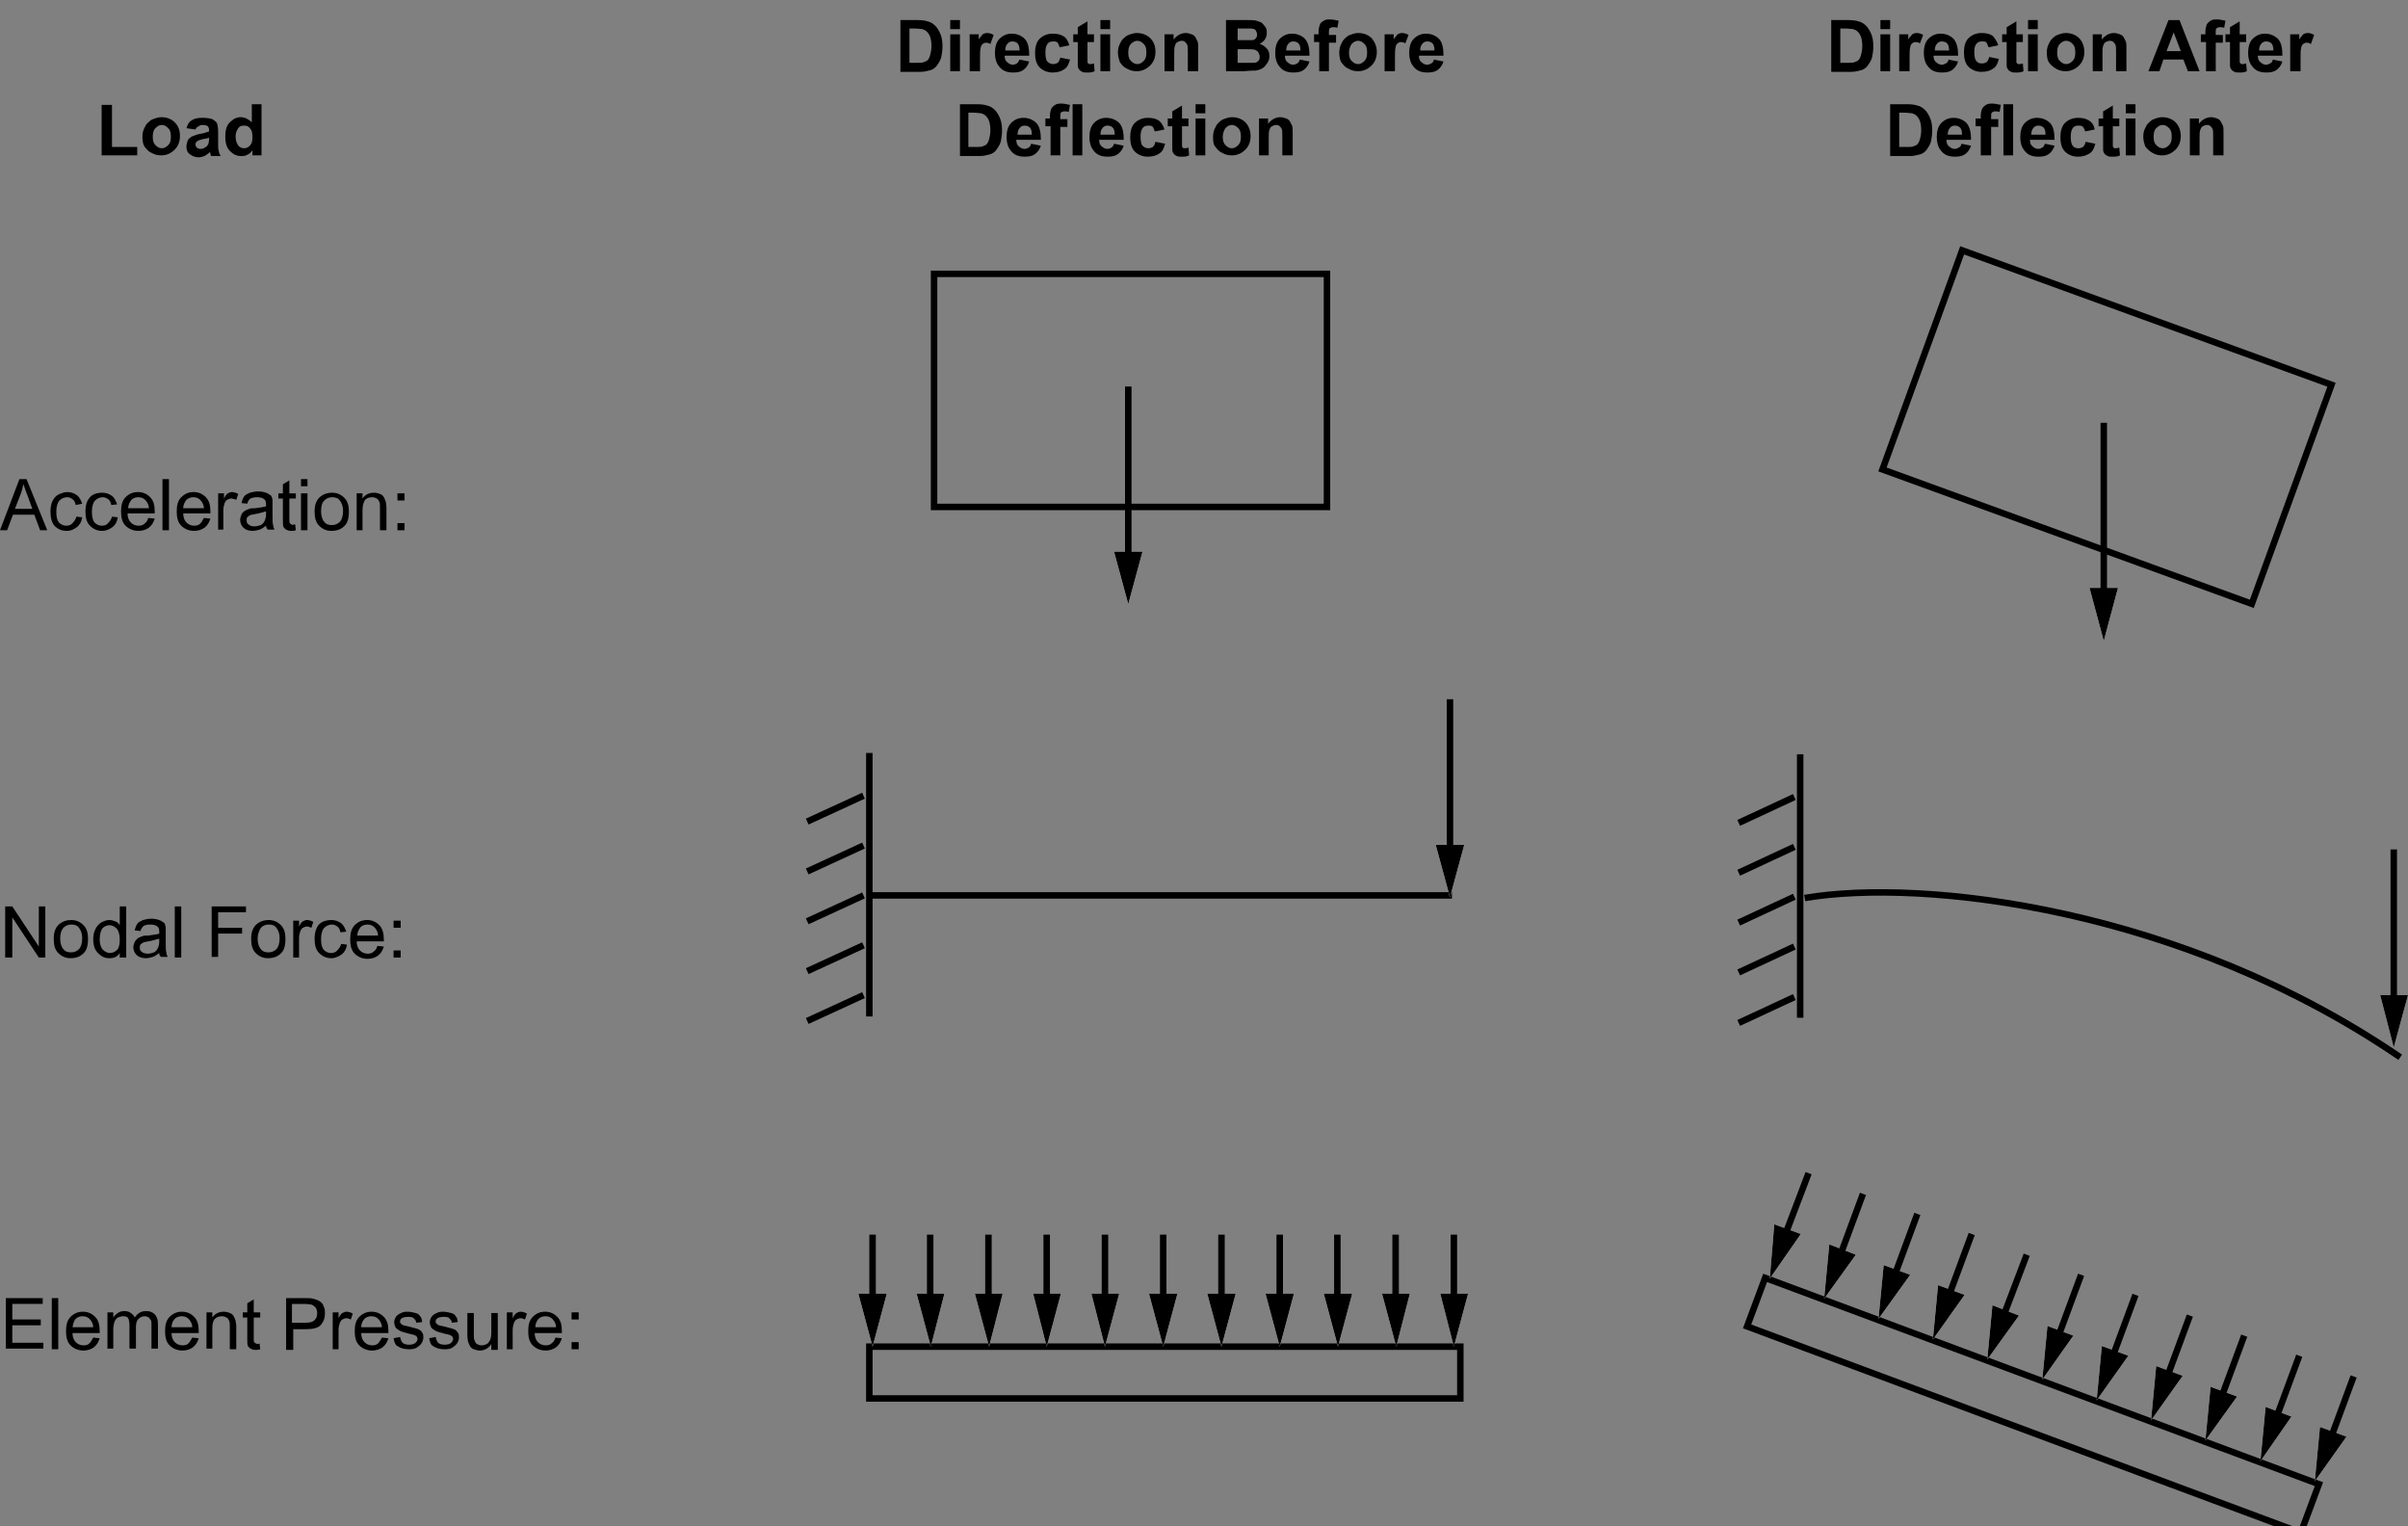 <?xml version="1.0" encoding="utf-8"?>
<!-- Generator: Adobe Illustrator 17.1.0, SVG Export Plug-In . SVG Version: 6.00 Build 0)  -->

<svg version="1.1" id="Layer_1" xmlns="http://www.w3.org/2000/svg" xmlns:xlink="http://www.w3.org/1999/xlink" x="0px" y="0px"
	 width="372px" height="235.7px" viewBox="0 0 372 235.7" enable-background="new 0 0 372 235.7" xml:space="preserve">
<rect x="0" y="0" width="372" height="235.7" fill="#808080" stroke="none"/>
<g>
	<g>
		<g>
			<g>
				<g enable-background="new    ">
					<path d="M0,81.9L3,74h1.1l3.2,7.9H6.2l-0.9-2.4H2l-0.9,2.4H0z M2.3,78.6h2.7l-0.8-2.2c-0.3-0.7-0.4-1.2-0.6-1.6
						c-0.1,0.5-0.2,1-0.4,1.5L2.3,78.6z"/>
					<path d="M11.8,79.8l0.9,0.1c-0.1,0.7-0.4,1.2-0.8,1.5S11,82,10.3,82c-0.8,0-1.4-0.3-1.9-0.8C8,80.7,7.8,80,7.8,79
						c0-0.6,0.1-1.2,0.3-1.6s0.5-0.8,0.9-1S9.9,76,10.4,76c0.6,0,1.1,0.2,1.5,0.5c0.4,0.3,0.6,0.8,0.8,1.3L11.7,78
						c-0.1-0.4-0.2-0.7-0.5-0.9s-0.5-0.3-0.8-0.3c-0.5,0-0.9,0.2-1.2,0.5c-0.3,0.3-0.5,0.9-0.5,1.7c0,0.8,0.1,1.3,0.4,1.7
						c0.3,0.3,0.7,0.5,1.1,0.5c0.4,0,0.7-0.1,0.9-0.3S11.7,80.3,11.8,79.8z"/>
					<path d="M17.3,79.8l0.9,0.1c-0.1,0.7-0.4,1.2-0.8,1.5s-1,0.6-1.6,0.6c-0.8,0-1.4-0.3-1.9-0.8c-0.5-0.5-0.7-1.2-0.7-2.2
						c0-0.6,0.1-1.2,0.3-1.6s0.5-0.8,0.9-1s0.9-0.3,1.4-0.3c0.6,0,1.1,0.2,1.5,0.5c0.4,0.3,0.6,0.8,0.8,1.3L17.2,78
						c-0.1-0.4-0.2-0.7-0.5-0.9s-0.5-0.3-0.8-0.3c-0.5,0-0.9,0.2-1.2,0.5c-0.3,0.3-0.5,0.9-0.5,1.7c0,0.8,0.1,1.3,0.4,1.7
						c0.3,0.3,0.7,0.5,1.1,0.5c0.4,0,0.7-0.1,0.9-0.3S17.2,80.3,17.3,79.8z"/>
					<path d="M22.9,80l1,0.1c-0.2,0.6-0.4,1-0.9,1.4c-0.4,0.3-1,0.5-1.6,0.5c-0.8,0-1.5-0.3-2-0.8c-0.5-0.5-0.7-1.2-0.7-2.2
						c0-1,0.2-1.7,0.7-2.2c0.5-0.5,1.1-0.8,1.9-0.8c0.8,0,1.4,0.3,1.9,0.8c0.5,0.5,0.7,1.2,0.7,2.2c0,0.1,0,0.1,0,0.3h-4.2
						c0,0.6,0.2,1.1,0.5,1.4c0.3,0.3,0.7,0.5,1.2,0.5c0.4,0,0.7-0.1,0.9-0.3C22.6,80.7,22.8,80.4,22.9,80z M19.8,78.5h3.2
						c0-0.5-0.2-0.8-0.4-1.1c-0.3-0.4-0.7-0.6-1.2-0.6c-0.4,0-0.8,0.1-1.1,0.4C20,77.6,19.8,78,19.8,78.5z"/>
					<path d="M25.1,81.9V74h1v7.9H25.1z"/>
					<path d="M31.5,80l1,0.1c-0.2,0.6-0.4,1-0.9,1.4c-0.4,0.3-1,0.5-1.6,0.5c-0.8,0-1.5-0.3-2-0.8c-0.5-0.5-0.7-1.2-0.7-2.2
						c0-1,0.2-1.7,0.7-2.2c0.5-0.5,1.1-0.8,1.9-0.8c0.8,0,1.4,0.3,1.9,0.8c0.5,0.5,0.7,1.2,0.7,2.2c0,0.1,0,0.1,0,0.3h-4.2
						c0,0.6,0.2,1.1,0.5,1.4c0.3,0.3,0.7,0.5,1.2,0.5c0.4,0,0.7-0.1,0.9-0.3C31.1,80.7,31.3,80.4,31.5,80z M28.3,78.5h3.2
						c0-0.5-0.2-0.8-0.4-1.1c-0.3-0.4-0.7-0.6-1.2-0.6c-0.4,0-0.8,0.1-1.1,0.4C28.5,77.6,28.3,78,28.3,78.5z"/>
					<path d="M33.7,81.9v-5.7h0.9V77c0.2-0.4,0.4-0.7,0.6-0.8c0.2-0.1,0.4-0.2,0.6-0.2c0.3,0,0.7,0.1,1,0.3l-0.3,0.9
						C36.2,77.1,36,77,35.7,77c-0.2,0-0.4,0.1-0.6,0.2s-0.3,0.3-0.4,0.5c-0.1,0.3-0.2,0.7-0.2,1.1v3H33.7z"/>
					<path d="M41.1,81.2c-0.4,0.3-0.7,0.5-1,0.6S39.4,82,39,82c-0.6,0-1.1-0.2-1.4-0.5c-0.3-0.3-0.5-0.7-0.5-1.2
						c0-0.3,0.1-0.5,0.2-0.8s0.3-0.4,0.5-0.6c0.2-0.1,0.4-0.2,0.7-0.3c0.2-0.1,0.5-0.1,0.9-0.1c0.8-0.1,1.4-0.2,1.7-0.3
						c0-0.1,0-0.2,0-0.3c0-0.4-0.1-0.7-0.3-0.8c-0.2-0.2-0.6-0.3-1.1-0.3c-0.5,0-0.8,0.1-1,0.2s-0.4,0.4-0.5,0.8l-0.9-0.1
						c0.1-0.4,0.2-0.7,0.4-1s0.5-0.4,0.9-0.6c0.4-0.1,0.8-0.2,1.3-0.2c0.5,0,0.9,0.1,1.2,0.2c0.3,0.1,0.5,0.3,0.7,0.4
						s0.2,0.4,0.3,0.7c0,0.2,0,0.5,0,0.9v1.3c0,0.9,0,1.5,0.1,1.7c0,0.2,0.1,0.5,0.2,0.7h-1C41.2,81.7,41.1,81.4,41.1,81.2z M41,79
						c-0.4,0.1-0.9,0.3-1.6,0.4c-0.4,0.1-0.7,0.1-0.8,0.2c-0.2,0.1-0.3,0.2-0.4,0.3c-0.1,0.1-0.1,0.3-0.1,0.5c0,0.3,0.1,0.5,0.3,0.6
						c0.2,0.2,0.5,0.3,0.9,0.3c0.4,0,0.7-0.1,1-0.2c0.3-0.2,0.5-0.4,0.6-0.7c0.1-0.2,0.2-0.5,0.2-1V79z"/>
					<path d="M45.6,81l0.1,0.9c-0.3,0.1-0.5,0.1-0.7,0.1c-0.4,0-0.6-0.1-0.8-0.2s-0.3-0.3-0.4-0.4c-0.1-0.2-0.1-0.6-0.1-1.1v-3.3
						h-0.7v-0.8h0.7v-1.4l1-0.6v2h1v0.8h-1v3.3c0,0.3,0,0.5,0.1,0.5c0,0.1,0.1,0.1,0.2,0.2c0.1,0,0.2,0.1,0.3,0.1
						C45.3,81,45.4,81,45.6,81z"/>
					<path d="M46.5,75.1V74h1v1.1H46.5z M46.5,81.9v-5.7h1v5.7H46.5z"/>
					<path d="M48.6,79c0-1.1,0.3-1.8,0.9-2.3c0.5-0.4,1.1-0.6,1.8-0.6c0.8,0,1.4,0.3,1.9,0.8s0.7,1.2,0.7,2.1c0,0.7-0.1,1.3-0.3,1.7
						c-0.2,0.4-0.5,0.7-1,1c-0.4,0.2-0.9,0.3-1.4,0.3c-0.8,0-1.4-0.3-1.9-0.8S48.6,80,48.6,79z M49.6,79c0,0.7,0.2,1.3,0.5,1.6
						c0.3,0.4,0.7,0.5,1.2,0.5c0.5,0,0.9-0.2,1.2-0.5s0.5-0.9,0.5-1.7c0-0.7-0.2-1.2-0.5-1.6c-0.3-0.4-0.7-0.5-1.2-0.5
						c-0.5,0-0.9,0.2-1.2,0.5C49.7,77.7,49.6,78.3,49.6,79z"/>
					<path d="M55.1,81.9v-5.7h0.9V77c0.4-0.6,1-0.9,1.8-0.9c0.3,0,0.7,0.1,0.9,0.2c0.3,0.1,0.5,0.3,0.6,0.5c0.1,0.2,0.2,0.4,0.3,0.7
						c0,0.2,0.1,0.5,0.1,0.9v3.5h-1v-3.5c0-0.4,0-0.7-0.1-0.9s-0.2-0.4-0.4-0.5c-0.2-0.1-0.4-0.2-0.7-0.2c-0.4,0-0.8,0.1-1.1,0.4
						C56.2,77.5,56,78,56,78.8v3.1H55.1z"/>
					<path d="M61.4,77.3v-1.1h1.1v1.1H61.4z M61.4,81.9v-1.1h1.1v1.1H61.4z"/>
				</g>
			</g>
		</g>
	</g>
</g>
<g>
	<g>
		<g>
			<g>
				<g enable-background="new    ">
					<path d="M0.8,147.9V140h1.1l4.1,6.2V140h1v7.9H6l-4.1-6.2v6.2H0.8z"/>
					<path d="M8.3,145c0-1.1,0.3-1.8,0.9-2.3c0.5-0.4,1.1-0.6,1.8-0.6c0.8,0,1.4,0.3,1.9,0.8s0.7,1.2,0.7,2.1c0,0.7-0.1,1.3-0.3,1.7
						c-0.2,0.4-0.5,0.7-1,1c-0.4,0.2-0.9,0.3-1.4,0.3c-0.8,0-1.4-0.3-1.9-0.8S8.3,146,8.3,145z M9.3,145c0,0.7,0.2,1.3,0.5,1.6
						c0.3,0.4,0.7,0.5,1.2,0.5c0.5,0,0.9-0.2,1.2-0.5s0.5-0.9,0.5-1.7c0-0.7-0.2-1.2-0.5-1.6c-0.3-0.4-0.7-0.5-1.2-0.5
						c-0.5,0-0.9,0.2-1.2,0.5C9.4,143.8,9.3,144.3,9.3,145z"/>
					<path d="M18.5,147.9v-0.7c-0.4,0.6-0.9,0.8-1.6,0.8c-0.5,0-0.9-0.1-1.3-0.4c-0.4-0.3-0.7-0.6-0.9-1c-0.2-0.4-0.3-1-0.3-1.5
						c0-0.6,0.1-1.1,0.3-1.5c0.2-0.5,0.5-0.8,0.9-1.1c0.4-0.2,0.8-0.4,1.3-0.4c0.3,0,0.6,0.1,0.9,0.2c0.3,0.1,0.5,0.3,0.7,0.6V140h1
						v7.9H18.5z M15.4,145.1c0,0.7,0.2,1.3,0.5,1.6s0.7,0.5,1.1,0.5c0.4,0,0.8-0.2,1.1-0.5c0.3-0.3,0.4-0.9,0.4-1.6
						c0-0.8-0.2-1.4-0.5-1.7s-0.7-0.5-1.1-0.5c-0.4,0-0.8,0.2-1.1,0.5C15.6,143.7,15.4,144.3,15.4,145.1z"/>
					<path d="M24.6,147.2c-0.4,0.3-0.7,0.5-1,0.6s-0.7,0.2-1.1,0.2c-0.6,0-1.1-0.2-1.4-0.5c-0.3-0.3-0.5-0.7-0.5-1.2
						c0-0.3,0.1-0.5,0.2-0.8c0.1-0.2,0.3-0.4,0.5-0.6c0.2-0.1,0.4-0.2,0.7-0.3c0.2-0.1,0.5-0.1,0.9-0.1c0.8-0.1,1.4-0.2,1.7-0.3
						c0-0.1,0-0.2,0-0.3c0-0.4-0.1-0.7-0.3-0.8c-0.2-0.2-0.6-0.3-1.1-0.3c-0.5,0-0.8,0.1-1,0.2c-0.2,0.2-0.4,0.4-0.5,0.8l-0.9-0.1
						c0.1-0.4,0.2-0.7,0.4-1s0.5-0.4,0.9-0.6c0.4-0.1,0.8-0.2,1.3-0.2c0.5,0,0.9,0.1,1.2,0.2c0.3,0.1,0.5,0.3,0.7,0.4
						s0.2,0.4,0.3,0.7c0,0.2,0,0.5,0,0.9v1.3c0,0.9,0,1.5,0.1,1.7c0,0.2,0.1,0.5,0.2,0.7h-1C24.7,147.7,24.6,147.5,24.6,147.2z
						 M24.5,145c-0.4,0.1-0.9,0.3-1.6,0.4c-0.4,0.1-0.7,0.1-0.8,0.2c-0.2,0.1-0.3,0.2-0.4,0.3c-0.1,0.1-0.1,0.3-0.1,0.5
						c0,0.3,0.1,0.5,0.3,0.6c0.2,0.2,0.5,0.3,0.9,0.3c0.4,0,0.7-0.1,1-0.2c0.3-0.2,0.5-0.4,0.6-0.7c0.1-0.2,0.2-0.5,0.2-1V145z"/>
					<path d="M27,147.9V140h1v7.9H27z"/>
					<path d="M32.7,147.9V140H38v0.9h-4.3v2.4h3.7v0.9h-3.7v3.6H32.7z"/>
					<path d="M38.8,145c0-1.1,0.3-1.8,0.9-2.3c0.5-0.4,1.1-0.6,1.8-0.6c0.8,0,1.4,0.3,1.9,0.8s0.7,1.2,0.7,2.1
						c0,0.7-0.1,1.3-0.3,1.7c-0.2,0.4-0.5,0.7-1,1c-0.4,0.2-0.9,0.3-1.4,0.3c-0.8,0-1.4-0.3-1.9-0.8S38.8,146,38.8,145z M39.8,145
						c0,0.7,0.2,1.3,0.5,1.6c0.3,0.4,0.7,0.5,1.2,0.5c0.5,0,0.9-0.2,1.2-0.5s0.5-0.9,0.5-1.7c0-0.7-0.2-1.2-0.5-1.6
						c-0.3-0.4-0.7-0.5-1.2-0.5c-0.5,0-0.9,0.2-1.2,0.5C40,143.8,39.8,144.3,39.8,145z"/>
					<path d="M45.3,147.9v-5.7h0.9v0.9c0.2-0.4,0.4-0.7,0.6-0.8c0.2-0.1,0.4-0.2,0.6-0.2c0.3,0,0.7,0.1,1,0.3l-0.3,0.9
						c-0.2-0.1-0.5-0.2-0.7-0.2c-0.2,0-0.4,0.1-0.6,0.2s-0.3,0.3-0.4,0.5c-0.1,0.3-0.2,0.7-0.2,1.1v3H45.3z"/>
					<path d="M52.7,145.8l0.9,0.1c-0.1,0.7-0.4,1.2-0.8,1.5s-1,0.6-1.6,0.6c-0.8,0-1.4-0.3-1.9-0.8c-0.5-0.5-0.7-1.2-0.7-2.2
						c0-0.6,0.1-1.2,0.3-1.6c0.2-0.5,0.5-0.8,0.9-1s0.9-0.3,1.4-0.3c0.6,0,1.1,0.2,1.5,0.5c0.4,0.3,0.6,0.8,0.8,1.3l-0.9,0.1
						c-0.1-0.4-0.2-0.7-0.5-0.9s-0.5-0.3-0.8-0.3c-0.5,0-0.9,0.2-1.2,0.5c-0.3,0.3-0.5,0.9-0.5,1.7c0,0.8,0.1,1.3,0.4,1.7
						c0.3,0.3,0.7,0.5,1.1,0.5c0.4,0,0.7-0.1,0.9-0.3S52.6,146.3,52.7,145.8z"/>
					<path d="M58.3,146.1l1,0.1c-0.2,0.6-0.4,1-0.9,1.4c-0.4,0.3-1,0.5-1.6,0.5c-0.8,0-1.5-0.3-2-0.8c-0.5-0.5-0.7-1.2-0.7-2.2
						c0-1,0.2-1.7,0.7-2.2c0.5-0.5,1.1-0.8,1.9-0.8c0.8,0,1.4,0.3,1.9,0.8c0.5,0.5,0.7,1.3,0.7,2.2c0,0.1,0,0.1,0,0.3h-4.2
						c0,0.6,0.2,1.1,0.5,1.4c0.3,0.3,0.7,0.5,1.2,0.5c0.4,0,0.7-0.1,0.9-0.3C58,146.8,58.2,146.5,58.3,146.1z M55.2,144.5h3.2
						c0-0.5-0.2-0.8-0.4-1.1c-0.3-0.4-0.7-0.6-1.2-0.6c-0.4,0-0.8,0.1-1.1,0.4C55.4,143.6,55.2,144,55.2,144.5z"/>
					<path d="M60.8,143.3v-1.1h1.1v1.1H60.8z M60.8,147.9v-1.1h1.1v1.1H60.8z"/>
				</g>
			</g>
		</g>
	</g>
</g>
<g>
	<g>
		<g>
			<g>
				<g enable-background="new    ">
					<path d="M0.9,208.4v-7.9h5.7v0.9H1.9v2.4h4.4v0.9H1.9v2.7h4.8v0.9H0.9z"/>
					<path d="M8,208.4v-7.9h1v7.9H8z"/>
					<path d="M14.4,206.6l1,0.1c-0.2,0.6-0.4,1-0.9,1.4c-0.4,0.3-1,0.5-1.6,0.5c-0.8,0-1.5-0.3-2-0.8c-0.5-0.5-0.7-1.2-0.7-2.2
						c0-1,0.2-1.7,0.7-2.2c0.5-0.5,1.1-0.8,1.9-0.8c0.8,0,1.4,0.3,1.9,0.8c0.5,0.5,0.7,1.2,0.7,2.2c0,0.1,0,0.1,0,0.3h-4.2
						c0,0.6,0.2,1.1,0.5,1.4c0.3,0.3,0.7,0.5,1.2,0.5c0.4,0,0.7-0.1,0.9-0.3C14,207.3,14.2,207,14.4,206.6z M11.2,205h3.2
						c0-0.5-0.2-0.8-0.4-1.1c-0.3-0.4-0.7-0.6-1.2-0.6c-0.4,0-0.8,0.1-1.1,0.4S11.3,204.5,11.2,205z"/>
					<path d="M16.6,208.4v-5.7h0.9v0.8c0.2-0.3,0.4-0.5,0.7-0.7c0.3-0.2,0.6-0.3,1-0.3c0.4,0,0.8,0.1,1,0.3c0.3,0.2,0.5,0.4,0.6,0.7
						c0.5-0.7,1-1,1.8-1c0.6,0,1,0.2,1.3,0.5c0.3,0.3,0.5,0.8,0.5,1.4v3.9h-1v-3.6c0-0.4,0-0.7-0.1-0.8s-0.2-0.3-0.3-0.4
						c-0.2-0.1-0.4-0.2-0.6-0.2c-0.4,0-0.7,0.1-1,0.4s-0.4,0.7-0.4,1.3v3.3h-1v-3.7c0-0.4-0.1-0.8-0.2-1s-0.4-0.3-0.8-0.3
						c-0.3,0-0.5,0.1-0.8,0.2c-0.2,0.1-0.4,0.4-0.5,0.6c-0.1,0.3-0.2,0.7-0.2,1.2v3H16.6z"/>
					<path d="M29.7,206.6l1,0.1c-0.2,0.6-0.4,1-0.9,1.4c-0.4,0.3-1,0.5-1.6,0.5c-0.8,0-1.5-0.3-2-0.8c-0.5-0.5-0.7-1.2-0.7-2.2
						c0-1,0.2-1.7,0.7-2.2c0.5-0.5,1.1-0.8,1.9-0.8c0.8,0,1.4,0.3,1.9,0.8c0.5,0.5,0.7,1.2,0.7,2.2c0,0.1,0,0.1,0,0.3h-4.2
						c0,0.6,0.2,1.1,0.5,1.4c0.3,0.3,0.7,0.5,1.2,0.5c0.4,0,0.7-0.1,0.9-0.3C29.3,207.3,29.5,207,29.7,206.6z M26.5,205h3.2
						c0-0.5-0.2-0.8-0.4-1.1c-0.3-0.4-0.7-0.6-1.2-0.6c-0.4,0-0.8,0.1-1.1,0.4S26.5,204.5,26.5,205z"/>
					<path d="M31.9,208.4v-5.7h0.9v0.8c0.4-0.6,1-0.9,1.8-0.9c0.3,0,0.7,0.1,0.9,0.2c0.3,0.1,0.5,0.3,0.6,0.5s0.2,0.4,0.3,0.7
						c0,0.2,0.1,0.5,0.1,0.9v3.5h-1v-3.5c0-0.4,0-0.7-0.1-0.9s-0.2-0.4-0.4-0.5c-0.2-0.1-0.4-0.2-0.7-0.2c-0.4,0-0.8,0.1-1.1,0.4
						c-0.3,0.3-0.4,0.8-0.4,1.5v3.1H31.9z"/>
					<path d="M40.1,207.5l0.1,0.9c-0.3,0.1-0.5,0.1-0.7,0.1c-0.4,0-0.6-0.1-0.8-0.2s-0.3-0.3-0.4-0.4c-0.1-0.2-0.1-0.6-0.1-1.1v-3.3
						h-0.7v-0.8h0.7v-1.4l1-0.6v2h1v0.8h-1v3.3c0,0.3,0,0.5,0.1,0.5c0,0.1,0.1,0.1,0.2,0.2c0.1,0,0.2,0.1,0.3,0.1
						C39.8,207.6,39.9,207.6,40.1,207.5z"/>
					<path d="M44.2,208.4v-7.9h3c0.5,0,0.9,0,1.2,0.1c0.4,0.1,0.7,0.2,1,0.4c0.3,0.2,0.5,0.4,0.6,0.8c0.2,0.3,0.2,0.7,0.2,1.1
						c0,0.7-0.2,1.2-0.6,1.7c-0.4,0.5-1.2,0.7-2.3,0.7h-2v3.2H44.2z M45.2,204.3h2c0.7,0,1.1-0.1,1.4-0.4c0.3-0.3,0.4-0.6,0.4-1.1
						c0-0.3-0.1-0.6-0.2-0.8c-0.2-0.2-0.4-0.4-0.7-0.5c-0.2,0-0.5-0.1-1-0.1h-2V204.3z"/>
					<path d="M51.4,208.4v-5.7h0.9v0.9c0.2-0.4,0.4-0.7,0.6-0.8c0.2-0.1,0.4-0.2,0.6-0.2c0.3,0,0.7,0.1,1,0.3l-0.3,0.9
						c-0.2-0.1-0.5-0.2-0.7-0.2c-0.2,0-0.4,0.1-0.6,0.2s-0.3,0.3-0.4,0.5c-0.1,0.3-0.2,0.7-0.2,1.1v3H51.4z"/>
					<path d="M59,206.6l1,0.1c-0.2,0.6-0.4,1-0.9,1.4c-0.4,0.3-1,0.5-1.6,0.5c-0.8,0-1.5-0.3-2-0.8c-0.5-0.5-0.7-1.2-0.7-2.2
						c0-1,0.2-1.7,0.7-2.2c0.5-0.5,1.1-0.8,1.9-0.8c0.8,0,1.4,0.3,1.9,0.8c0.5,0.5,0.7,1.2,0.7,2.2c0,0.1,0,0.1,0,0.3h-4.2
						c0,0.6,0.2,1.1,0.5,1.4c0.3,0.3,0.7,0.5,1.2,0.5c0.4,0,0.7-0.1,0.9-0.3C58.6,207.3,58.8,207,59,206.6z M55.8,205H59
						c0-0.5-0.2-0.8-0.4-1.1c-0.3-0.4-0.7-0.6-1.2-0.6c-0.4,0-0.8,0.1-1.1,0.4S55.8,204.5,55.8,205z"/>
					<path d="M60.8,206.7l1-0.2c0.1,0.4,0.2,0.7,0.4,0.9c0.2,0.2,0.6,0.3,1,0.3c0.4,0,0.8-0.1,1-0.3c0.2-0.2,0.3-0.4,0.3-0.6
						c0-0.2-0.1-0.4-0.3-0.5c-0.1-0.1-0.5-0.2-1-0.3c-0.7-0.2-1.2-0.3-1.5-0.5s-0.5-0.3-0.6-0.5c-0.1-0.2-0.2-0.5-0.2-0.8
						c0-0.3,0.1-0.5,0.2-0.7s0.3-0.4,0.5-0.5c0.1-0.1,0.4-0.2,0.6-0.3c0.3-0.1,0.5-0.1,0.8-0.1c0.4,0,0.8,0.1,1.2,0.2
						s0.6,0.3,0.7,0.5c0.2,0.2,0.3,0.5,0.3,0.9l-0.9,0.1c0-0.3-0.2-0.5-0.4-0.7c-0.2-0.2-0.5-0.2-0.9-0.2c-0.4,0-0.8,0.1-0.9,0.2
						c-0.2,0.1-0.3,0.3-0.3,0.5c0,0.1,0,0.2,0.1,0.3c0.1,0.1,0.2,0.2,0.4,0.3c0.1,0,0.4,0.1,0.9,0.2c0.7,0.2,1.2,0.3,1.4,0.4
						c0.3,0.1,0.5,0.3,0.6,0.5c0.2,0.2,0.2,0.5,0.2,0.8c0,0.3-0.1,0.6-0.3,0.9c-0.2,0.3-0.5,0.5-0.8,0.7c-0.4,0.2-0.8,0.2-1.2,0.2
						c-0.7,0-1.3-0.2-1.7-0.5C61.1,207.8,60.9,207.3,60.8,206.7z"/>
					<path d="M66.3,206.7l1-0.2c0.1,0.4,0.2,0.7,0.4,0.9c0.2,0.2,0.6,0.3,1,0.3c0.4,0,0.8-0.1,1-0.3c0.2-0.2,0.3-0.4,0.3-0.6
						c0-0.2-0.1-0.4-0.3-0.5c-0.1-0.1-0.5-0.2-1-0.3c-0.7-0.2-1.2-0.3-1.5-0.5s-0.5-0.3-0.6-0.5c-0.1-0.2-0.2-0.5-0.2-0.8
						c0-0.3,0.1-0.5,0.2-0.7s0.3-0.4,0.5-0.5c0.1-0.1,0.4-0.2,0.6-0.3c0.3-0.1,0.5-0.1,0.8-0.1c0.4,0,0.8,0.1,1.2,0.2
						s0.6,0.3,0.7,0.5c0.2,0.2,0.3,0.5,0.3,0.9l-0.9,0.1c0-0.3-0.2-0.5-0.4-0.7c-0.2-0.2-0.5-0.2-0.9-0.2c-0.4,0-0.8,0.1-0.9,0.2
						c-0.2,0.1-0.3,0.3-0.3,0.5c0,0.1,0,0.2,0.1,0.3c0.1,0.1,0.2,0.2,0.4,0.3c0.1,0,0.4,0.1,0.9,0.2c0.7,0.2,1.2,0.3,1.4,0.4
						c0.3,0.1,0.5,0.3,0.6,0.5c0.2,0.2,0.2,0.5,0.2,0.8c0,0.3-0.1,0.6-0.3,0.9c-0.2,0.3-0.5,0.5-0.8,0.7c-0.4,0.2-0.8,0.2-1.2,0.2
						c-0.7,0-1.3-0.2-1.7-0.5C66.6,207.8,66.4,207.3,66.3,206.7z"/>
					<path d="M75.9,208.4v-0.8c-0.4,0.6-1,1-1.8,1c-0.3,0-0.6-0.1-0.9-0.2s-0.5-0.3-0.6-0.5c-0.1-0.2-0.2-0.4-0.3-0.7
						c0-0.2-0.1-0.5-0.1-0.9v-3.5h1v3.2c0,0.5,0,0.8,0.1,1c0.1,0.3,0.2,0.5,0.4,0.6s0.4,0.2,0.7,0.2s0.6-0.1,0.8-0.2
						s0.4-0.4,0.5-0.6s0.2-0.6,0.2-1.1v-3.1h1v5.7H75.9z"/>
					<path d="M78.3,208.4v-5.7h0.9v0.9c0.2-0.4,0.4-0.7,0.6-0.8c0.2-0.1,0.4-0.2,0.6-0.2c0.3,0,0.7,0.1,1,0.3l-0.3,0.9
						c-0.2-0.1-0.5-0.2-0.7-0.2c-0.2,0-0.4,0.1-0.6,0.2s-0.3,0.3-0.4,0.5c-0.1,0.3-0.2,0.7-0.2,1.1v3H78.3z"/>
					<path d="M85.8,206.6l1,0.1c-0.2,0.6-0.4,1-0.9,1.4c-0.4,0.3-1,0.5-1.6,0.5c-0.8,0-1.5-0.3-2-0.8c-0.5-0.5-0.7-1.2-0.7-2.2
						c0-1,0.2-1.7,0.7-2.2c0.5-0.5,1.1-0.8,1.9-0.8c0.8,0,1.4,0.3,1.9,0.8c0.5,0.5,0.7,1.2,0.7,2.2c0,0.1,0,0.1,0,0.3h-4.2
						c0,0.6,0.2,1.1,0.5,1.4c0.3,0.3,0.7,0.5,1.2,0.5c0.4,0,0.7-0.1,0.9-0.3C85.5,207.3,85.7,207,85.8,206.6z M82.7,205h3.2
						c0-0.5-0.2-0.8-0.4-1.1c-0.3-0.4-0.7-0.6-1.2-0.6c-0.4,0-0.8,0.1-1.1,0.4S82.7,204.5,82.7,205z"/>
					<path d="M88.3,203.8v-1.1h1.1v1.1H88.3z M88.3,208.4v-1.1h1.1v1.1H88.3z"/>
				</g>
			</g>
		</g>
	</g>
</g>
<g>
	<g>
		<g>
			<g>
				<g enable-background="new    ">
					<path d="M15.7,24v-7.8h1.6v6.5h3.9V24H15.7z"/>
					<path d="M22,21.1c0-0.5,0.1-1,0.4-1.5c0.2-0.5,0.6-0.8,1-1.1c0.5-0.2,1-0.4,1.5-0.4c0.9,0,1.6,0.3,2.1,0.8
						c0.6,0.6,0.8,1.3,0.8,2.1c0,0.9-0.3,1.6-0.8,2.1c-0.6,0.6-1.3,0.9-2.1,0.9c-0.5,0-1-0.1-1.5-0.4c-0.5-0.2-0.8-0.6-1.1-1
						C22.1,22.3,22,21.7,22,21.1z M23.6,21.1c0,0.6,0.1,1,0.4,1.3c0.3,0.3,0.6,0.5,1,0.5c0.4,0,0.7-0.2,1-0.5
						c0.3-0.3,0.4-0.7,0.4-1.3c0-0.6-0.1-1-0.4-1.3c-0.3-0.3-0.6-0.5-1-0.5c-0.4,0-0.7,0.2-1,0.5C23.7,20.1,23.6,20.6,23.6,21.1z"/>
					<path d="M30.2,20l-1.4-0.2c0.2-0.6,0.4-1,0.8-1.2c0.4-0.3,0.9-0.4,1.7-0.4c0.7,0,1.2,0.1,1.5,0.2c0.3,0.2,0.6,0.4,0.7,0.6
						s0.2,0.7,0.2,1.4l0,1.8c0,0.5,0,0.9,0.1,1.1c0,0.2,0.1,0.5,0.3,0.8h-1.5c0-0.1-0.1-0.2-0.1-0.4c0-0.1,0-0.1-0.1-0.2
						c-0.3,0.3-0.5,0.4-0.8,0.6c-0.3,0.1-0.6,0.2-0.9,0.2c-0.6,0-1-0.2-1.4-0.5s-0.5-0.7-0.5-1.2c0-0.3,0.1-0.6,0.2-0.9
						s0.4-0.4,0.6-0.6c0.3-0.1,0.7-0.3,1.2-0.4c0.7-0.1,1.2-0.3,1.5-0.4v-0.2c0-0.3-0.1-0.5-0.2-0.6c-0.1-0.1-0.4-0.2-0.8-0.2
						c-0.3,0-0.5,0.1-0.6,0.2C30.4,19.6,30.3,19.8,30.2,20z M32.2,21.3c-0.2,0.1-0.5,0.1-0.9,0.2c-0.4,0.1-0.7,0.2-0.8,0.3
						c-0.2,0.1-0.3,0.3-0.3,0.5c0,0.2,0.1,0.4,0.2,0.5s0.4,0.2,0.6,0.2c0.3,0,0.5-0.1,0.8-0.3c0.2-0.1,0.3-0.3,0.4-0.5
						c0-0.1,0.1-0.4,0.1-0.7V21.3z"/>
					<path d="M40.4,24H39v-0.8c-0.2,0.3-0.5,0.6-0.8,0.7c-0.3,0.2-0.6,0.2-1,0.2c-0.7,0-1.2-0.3-1.7-0.8c-0.5-0.5-0.7-1.3-0.7-2.2
						c0-1,0.2-1.7,0.7-2.2s1-0.8,1.7-0.8c0.6,0,1.2,0.3,1.7,0.8v-2.8h1.5V24z M36.4,21c0,0.6,0.1,1,0.3,1.3c0.2,0.4,0.6,0.6,1,0.6
						c0.3,0,0.6-0.1,0.9-0.4s0.4-0.7,0.4-1.3c0-0.7-0.1-1.1-0.4-1.4c-0.2-0.3-0.5-0.4-0.9-0.4c-0.4,0-0.7,0.1-0.9,0.4
						S36.4,20.5,36.4,21z"/>
				</g>
			</g>
		</g>
	</g>
</g>
<g>
	<g>
		<g>
			<g>
				<g>
					<g enable-background="new    ">
						<path d="M138.9,3.1h2.9c0.7,0,1.2,0.1,1.5,0.2c0.5,0.1,0.9,0.4,1.2,0.7c0.3,0.3,0.6,0.8,0.8,1.3c0.2,0.5,0.3,1.1,0.3,1.9
							c0,0.6-0.1,1.2-0.2,1.7c-0.2,0.6-0.5,1-0.8,1.4c-0.3,0.3-0.6,0.5-1.1,0.6c-0.4,0.1-0.8,0.2-1.4,0.2h-3V3.1z M140.5,4.5v5.2
							h1.2c0.4,0,0.8,0,1-0.1c0.3-0.1,0.5-0.2,0.6-0.3s0.3-0.4,0.4-0.8c0.1-0.4,0.2-0.8,0.2-1.4c0-0.6-0.1-1.1-0.2-1.4
							c-0.1-0.3-0.3-0.6-0.5-0.8c-0.2-0.2-0.4-0.3-0.7-0.4c-0.2,0-0.7-0.1-1.3-0.1H140.5z"/>
						<path d="M146.8,4.5V3.1h1.5v1.4H146.8z M146.8,11V5.3h1.5V11H146.8z"/>
						<path d="M151.3,11h-1.5V5.3h1.4v0.8c0.2-0.4,0.5-0.6,0.6-0.8c0.2-0.1,0.4-0.2,0.7-0.2c0.3,0,0.7,0.1,1,0.3L153,6.8
							c-0.3-0.2-0.5-0.2-0.7-0.2c-0.2,0-0.4,0.1-0.5,0.2c-0.1,0.1-0.3,0.3-0.3,0.6c-0.1,0.3-0.1,0.9-0.1,1.9V11z"/>
						<path d="M157.5,9.2l1.5,0.3c-0.2,0.6-0.5,1-0.9,1.3c-0.4,0.3-0.9,0.4-1.6,0.4c-1,0-1.7-0.3-2.2-1c-0.4-0.5-0.6-1.2-0.6-2
							c0-0.9,0.2-1.7,0.7-2.2s1.1-0.8,1.9-0.8c0.8,0,1.5,0.3,2,0.8s0.7,1.4,0.7,2.6h-3.8c0,0.4,0.1,0.8,0.4,1
							c0.2,0.2,0.5,0.4,0.9,0.4c0.2,0,0.4-0.1,0.6-0.2C157.2,9.7,157.4,9.5,157.5,9.2z M157.5,7.7c0-0.4-0.1-0.8-0.3-1
							c-0.2-0.2-0.5-0.3-0.8-0.3c-0.3,0-0.6,0.1-0.8,0.4c-0.2,0.2-0.3,0.6-0.3,1H157.5z"/>
						<path d="M165.2,7l-1.5,0.3c-0.1-0.3-0.2-0.5-0.3-0.7c-0.2-0.2-0.4-0.2-0.7-0.2c-0.4,0-0.7,0.1-0.9,0.4s-0.3,0.7-0.3,1.3
							c0,0.7,0.1,1.2,0.3,1.4s0.5,0.4,0.9,0.4c0.3,0,0.5-0.1,0.7-0.2c0.2-0.2,0.3-0.4,0.4-0.8l1.5,0.3c-0.2,0.7-0.4,1.2-0.9,1.5
							c-0.4,0.3-1,0.5-1.8,0.5c-0.8,0-1.5-0.3-2-0.8s-0.7-1.3-0.7-2.2c0-0.9,0.2-1.7,0.7-2.2s1.2-0.8,2-0.8c0.7,0,1.2,0.1,1.7,0.4
							C164.8,5.9,165,6.4,165.2,7z"/>
						<path d="M169,5.3v1.2h-1v2.3c0,0.5,0,0.7,0,0.8c0,0.1,0.1,0.1,0.1,0.2c0.1,0.1,0.2,0.1,0.3,0.1c0.1,0,0.3,0,0.6-0.1l0.1,1.2
							c-0.4,0.2-0.7,0.2-1.2,0.2c-0.3,0-0.5,0-0.7-0.1c-0.2-0.1-0.4-0.2-0.5-0.4c-0.1-0.1-0.2-0.3-0.2-0.6c0-0.2,0-0.5,0-1.1V6.5
							h-0.7V5.3h0.7V4.2l1.5-0.9v2H169z"/>
						<path d="M170,4.5V3.1h1.5v1.4H170z M170,11V5.3h1.5V11H170z"/>
						<path d="M172.7,8.1c0-0.5,0.1-1,0.4-1.5c0.2-0.5,0.6-0.8,1-1.1c0.5-0.2,1-0.4,1.5-0.4c0.9,0,1.6,0.3,2.1,0.8
							c0.6,0.6,0.8,1.3,0.8,2.1c0,0.9-0.3,1.6-0.8,2.1c-0.6,0.6-1.3,0.9-2.1,0.9c-0.5,0-1-0.1-1.5-0.4c-0.5-0.2-0.8-0.6-1.1-1
							C172.9,9.3,172.7,8.7,172.7,8.1z M174.3,8.1c0,0.6,0.1,1,0.4,1.3c0.3,0.3,0.6,0.5,1,0.5c0.4,0,0.7-0.2,1-0.5
							c0.3-0.3,0.4-0.7,0.4-1.3c0-0.6-0.1-1-0.4-1.3c-0.3-0.3-0.6-0.5-1-0.5c-0.4,0-0.7,0.2-1,0.5C174.4,7.1,174.3,7.6,174.3,8.1z"
							/>
						<path d="M185,11h-1.5V8.1c0-0.6,0-1-0.1-1.2c-0.1-0.2-0.2-0.3-0.3-0.4c-0.1-0.1-0.3-0.2-0.5-0.2c-0.3,0-0.5,0.1-0.7,0.2
							c-0.2,0.1-0.3,0.3-0.4,0.6c-0.1,0.2-0.1,0.7-0.1,1.3V11h-1.5V5.3h1.4v0.8c0.5-0.6,1.1-1,1.9-1c0.3,0,0.6,0.1,0.9,0.2
							s0.5,0.3,0.6,0.5c0.1,0.2,0.2,0.4,0.3,0.6c0.1,0.2,0.1,0.6,0.1,1V11z"/>
						<path d="M189.6,3.1h3.1c0.6,0,1.1,0,1.4,0.1s0.6,0.2,0.8,0.3c0.2,0.2,0.4,0.4,0.6,0.7s0.2,0.6,0.2,0.9c0,0.4-0.1,0.7-0.3,1
							c-0.2,0.3-0.5,0.5-0.8,0.7c0.5,0.1,0.8,0.4,1.1,0.7c0.3,0.3,0.4,0.7,0.4,1.2c0,0.4-0.1,0.7-0.3,1s-0.4,0.6-0.7,0.8
							c-0.3,0.2-0.6,0.3-1.1,0.4c-0.3,0-0.9,0-1.9,0.1h-2.7V3.1z M191.2,4.4v1.8h1c0.6,0,1,0,1.2,0c0.3,0,0.5-0.1,0.6-0.3
							c0.2-0.2,0.2-0.4,0.2-0.6c0-0.2-0.1-0.4-0.2-0.6c-0.1-0.2-0.3-0.2-0.6-0.3c-0.2,0-0.6,0-1.4,0H191.2z M191.2,7.6v2.1h1.5
							c0.6,0,0.9,0,1.1,0c0.2,0,0.4-0.1,0.6-0.3s0.2-0.4,0.2-0.7c0-0.2-0.1-0.4-0.2-0.6c-0.1-0.2-0.3-0.3-0.5-0.4s-0.7-0.1-1.4-0.1
							H191.2z"/>
						<path d="M200.8,9.2l1.5,0.3c-0.2,0.6-0.5,1-0.9,1.3c-0.4,0.3-0.9,0.4-1.6,0.4c-1,0-1.7-0.3-2.2-1c-0.4-0.5-0.6-1.2-0.6-2
							c0-0.9,0.2-1.7,0.7-2.2c0.5-0.5,1.1-0.8,1.9-0.8c0.8,0,1.5,0.3,2,0.8c0.5,0.6,0.7,1.4,0.7,2.6h-3.8c0,0.4,0.1,0.8,0.4,1
							c0.2,0.2,0.5,0.4,0.9,0.4c0.2,0,0.4-0.1,0.6-0.2C200.6,9.7,200.7,9.5,200.8,9.2z M200.9,7.7c0-0.4-0.1-0.8-0.3-1
							s-0.5-0.3-0.8-0.3c-0.3,0-0.6,0.1-0.8,0.4c-0.2,0.2-0.3,0.6-0.3,1H200.9z"/>
						<path d="M202.9,5.3h0.8V4.9c0-0.5,0.1-0.8,0.2-1.1s0.3-0.4,0.6-0.6s0.6-0.2,1-0.2c0.4,0,0.8,0.1,1.3,0.2l-0.2,1.1
							c-0.2-0.1-0.5-0.1-0.7-0.1c-0.2,0-0.4,0.1-0.5,0.2s-0.1,0.3-0.1,0.6v0.4h1.1v1.2h-1.1V11h-1.5V6.5h-0.8V5.3z"/>
						<path d="M206.9,8.1c0-0.5,0.1-1,0.4-1.5c0.2-0.5,0.6-0.8,1-1.1c0.5-0.2,1-0.4,1.5-0.4c0.9,0,1.6,0.3,2.1,0.8
							c0.5,0.6,0.8,1.3,0.8,2.1c0,0.9-0.3,1.6-0.8,2.1c-0.6,0.6-1.3,0.9-2.1,0.9c-0.5,0-1-0.1-1.5-0.4c-0.5-0.2-0.8-0.6-1.1-1
							C207,9.3,206.9,8.7,206.9,8.1z M208.4,8.1c0,0.6,0.1,1,0.4,1.3c0.3,0.3,0.6,0.5,1,0.5s0.7-0.2,1-0.5c0.3-0.3,0.4-0.7,0.4-1.3
							c0-0.6-0.1-1-0.4-1.3c-0.3-0.3-0.6-0.5-1-0.5s-0.7,0.2-1,0.5C208.6,7.1,208.4,7.6,208.4,8.1z"/>
						<path d="M215.4,11h-1.5V5.3h1.4v0.8c0.2-0.4,0.5-0.6,0.6-0.8c0.2-0.1,0.4-0.2,0.7-0.2c0.3,0,0.7,0.1,1,0.3l-0.5,1.3
							c-0.3-0.2-0.5-0.2-0.7-0.2c-0.2,0-0.4,0.1-0.5,0.2c-0.1,0.1-0.3,0.3-0.3,0.6c-0.1,0.3-0.1,0.9-0.1,1.9V11z"/>
						<path d="M221.5,9.2l1.5,0.3c-0.2,0.6-0.5,1-0.9,1.3c-0.4,0.3-0.9,0.4-1.6,0.4c-1,0-1.7-0.3-2.2-1c-0.4-0.5-0.6-1.2-0.6-2
							c0-0.9,0.2-1.7,0.7-2.2s1.1-0.8,1.9-0.8c0.8,0,1.5,0.3,2,0.8s0.7,1.4,0.7,2.6h-3.8c0,0.4,0.1,0.8,0.4,1
							c0.2,0.2,0.5,0.4,0.9,0.4c0.2,0,0.4-0.1,0.6-0.2S221.5,9.5,221.5,9.2z M221.6,7.7c0-0.4-0.1-0.8-0.3-1s-0.5-0.3-0.8-0.3
							c-0.3,0-0.6,0.1-0.8,0.4c-0.2,0.2-0.3,0.6-0.3,1H221.6z"/>
					</g>
				</g>
			</g>
		</g>
	</g>
	<g>
		<g>
			<g>
				<g>
					<g enable-background="new    ">
						<path d="M148.1,16.1h2.9c0.7,0,1.2,0.1,1.5,0.2c0.5,0.1,0.9,0.4,1.2,0.7c0.3,0.3,0.6,0.8,0.8,1.3c0.2,0.5,0.3,1.1,0.3,1.9
							c0,0.6-0.1,1.2-0.2,1.7c-0.2,0.6-0.5,1-0.8,1.4c-0.3,0.3-0.6,0.5-1.1,0.6c-0.4,0.1-0.8,0.2-1.4,0.2h-3V16.1z M149.6,17.5v5.2
							h1.2c0.4,0,0.8,0,1-0.1c0.3-0.1,0.5-0.2,0.6-0.3s0.3-0.4,0.4-0.8c0.1-0.4,0.2-0.8,0.2-1.4c0-0.6-0.1-1.1-0.2-1.4
							c-0.1-0.3-0.3-0.6-0.5-0.8c-0.2-0.2-0.4-0.3-0.7-0.4c-0.2,0-0.7-0.1-1.3-0.1H149.6z"/>
						<path d="M159.3,22.2l1.5,0.3c-0.2,0.6-0.5,1-0.9,1.3c-0.4,0.3-0.9,0.4-1.6,0.4c-1,0-1.7-0.3-2.2-1c-0.4-0.5-0.6-1.2-0.6-2
							c0-0.9,0.2-1.7,0.7-2.2s1.1-0.8,1.9-0.8c0.8,0,1.5,0.3,2,0.8s0.7,1.4,0.7,2.6h-3.8c0,0.4,0.1,0.8,0.4,1
							c0.2,0.2,0.5,0.4,0.9,0.4c0.2,0,0.4-0.1,0.6-0.2C159.1,22.7,159.2,22.5,159.3,22.2z M159.4,20.7c0-0.4-0.1-0.8-0.3-1
							c-0.2-0.2-0.5-0.3-0.8-0.3c-0.3,0-0.6,0.1-0.8,0.4c-0.2,0.2-0.3,0.6-0.3,1H159.4z"/>
						<path d="M161.4,18.3h0.8v-0.4c0-0.5,0.1-0.8,0.2-1.1c0.1-0.2,0.3-0.4,0.6-0.6s0.6-0.2,1-0.2c0.4,0,0.8,0.1,1.3,0.2l-0.2,1.1
							c-0.2-0.1-0.5-0.1-0.7-0.1c-0.2,0-0.4,0.1-0.5,0.2s-0.1,0.3-0.1,0.6v0.4h1.1v1.2h-1.1V24h-1.5v-4.5h-0.8V18.3z"/>
						<path d="M165.7,24v-7.9h1.5V24H165.7z"/>
						<path d="M172.1,22.2l1.5,0.3c-0.2,0.6-0.5,1-0.9,1.3c-0.4,0.3-0.9,0.4-1.6,0.4c-1,0-1.7-0.3-2.2-1c-0.4-0.5-0.6-1.2-0.6-2
							c0-0.9,0.2-1.7,0.7-2.2s1.1-0.8,1.9-0.8c0.8,0,1.5,0.3,2,0.8s0.7,1.4,0.7,2.6h-3.8c0,0.4,0.1,0.8,0.4,1
							c0.2,0.2,0.5,0.4,0.9,0.4c0.2,0,0.4-0.1,0.6-0.2C171.9,22.7,172,22.5,172.1,22.2z M172.2,20.7c0-0.4-0.1-0.8-0.3-1
							c-0.2-0.2-0.5-0.3-0.8-0.3c-0.3,0-0.6,0.1-0.8,0.4c-0.2,0.2-0.3,0.6-0.3,1H172.2z"/>
						<path d="M179.9,20l-1.5,0.3c-0.1-0.3-0.2-0.5-0.3-0.7c-0.2-0.2-0.4-0.2-0.7-0.2c-0.4,0-0.7,0.1-0.9,0.4s-0.3,0.7-0.3,1.3
							c0,0.7,0.1,1.2,0.3,1.4s0.5,0.4,0.9,0.4c0.3,0,0.5-0.1,0.7-0.2c0.2-0.2,0.3-0.4,0.4-0.8l1.5,0.3c-0.2,0.7-0.4,1.2-0.9,1.5
							c-0.4,0.3-1,0.5-1.8,0.5c-0.8,0-1.5-0.3-2-0.8s-0.7-1.3-0.7-2.2c0-0.9,0.2-1.7,0.7-2.2s1.2-0.8,2-0.8c0.7,0,1.2,0.1,1.7,0.4
							C179.4,18.9,179.7,19.4,179.9,20z"/>
						<path d="M183.6,18.3v1.2h-1v2.3c0,0.5,0,0.7,0,0.8c0,0.1,0.1,0.1,0.1,0.2c0.1,0.1,0.2,0.1,0.3,0.1c0.1,0,0.3,0,0.6-0.1
							l0.1,1.2c-0.4,0.2-0.7,0.2-1.2,0.2c-0.3,0-0.5,0-0.7-0.1c-0.2-0.1-0.4-0.2-0.5-0.4c-0.1-0.1-0.2-0.3-0.2-0.6
							c0-0.2,0-0.5,0-1.1v-2.5h-0.7v-1.2h0.7v-1.1l1.5-0.9v2H183.6z"/>
						<path d="M184.7,17.5v-1.4h1.5v1.4H184.7z M184.7,24v-5.7h1.5V24H184.7z"/>
						<path d="M187.4,21.1c0-0.5,0.1-1,0.4-1.5c0.2-0.5,0.6-0.8,1-1.1c0.5-0.2,1-0.4,1.5-0.4c0.9,0,1.6,0.3,2.1,0.8s0.8,1.3,0.8,2.1
							c0,0.9-0.3,1.6-0.8,2.1c-0.6,0.6-1.3,0.9-2.1,0.9c-0.5,0-1-0.1-1.5-0.4c-0.5-0.2-0.8-0.6-1.1-1S187.4,21.7,187.4,21.1z
							 M188.9,21.1c0,0.6,0.1,1,0.4,1.3c0.3,0.3,0.6,0.5,1,0.5c0.4,0,0.7-0.2,1-0.5s0.4-0.7,0.4-1.3c0-0.6-0.1-1-0.4-1.3
							s-0.6-0.5-1-0.5c-0.4,0-0.7,0.2-1,0.5C189.1,20.1,188.9,20.6,188.9,21.1z"/>
						<path d="M199.6,24h-1.5v-2.9c0-0.6,0-1-0.1-1.2c-0.1-0.2-0.2-0.3-0.3-0.4c-0.1-0.1-0.3-0.2-0.5-0.2c-0.3,0-0.5,0.1-0.7,0.2
							c-0.2,0.1-0.3,0.3-0.4,0.6c-0.1,0.2-0.1,0.7-0.1,1.3V24h-1.5v-5.7h1.4v0.8c0.5-0.6,1.1-1,1.9-1c0.3,0,0.6,0.1,0.9,0.2
							s0.5,0.3,0.6,0.5c0.1,0.2,0.2,0.4,0.3,0.6c0.1,0.2,0.1,0.6,0.1,1V24z"/>
					</g>
				</g>
			</g>
		</g>
	</g>
</g>
<g>
	<g>
		<g>
			<g>
				<g>
					<g enable-background="new    ">
						<path d="M282.7,3.1h2.9c0.7,0,1.2,0.1,1.5,0.2c0.5,0.1,0.9,0.4,1.2,0.7c0.3,0.3,0.6,0.8,0.8,1.3c0.2,0.5,0.3,1.1,0.3,1.9
							c0,0.6-0.1,1.2-0.2,1.7c-0.2,0.6-0.5,1-0.8,1.4c-0.3,0.3-0.6,0.5-1.1,0.6c-0.4,0.1-0.8,0.2-1.4,0.2h-3V3.1z M284.3,4.5v5.2
							h1.2c0.4,0,0.8,0,1-0.1c0.3-0.1,0.5-0.2,0.6-0.3s0.3-0.4,0.4-0.8c0.1-0.4,0.2-0.8,0.2-1.4c0-0.6-0.1-1.1-0.2-1.4
							c-0.1-0.3-0.3-0.6-0.5-0.8s-0.4-0.3-0.7-0.4c-0.2,0-0.7-0.1-1.3-0.1H284.3z"/>
					</g>
				</g>
			</g>
		</g>
	</g>
	<g>
		<g>
			<g>
				<g>
					<g enable-background="new    ">
						<path d="M290.5,4.5V3.1h1.5v1.4H290.5z M290.5,11V5.3h1.5V11H290.5z"/>
					</g>
				</g>
			</g>
		</g>
	</g>
	<g>
		<g>
			<g>
				<g>
					<g enable-background="new    ">
						<path d="M294.9,11h-1.5V5.3h1.4v0.8c0.2-0.4,0.5-0.6,0.6-0.8c0.2-0.1,0.4-0.2,0.7-0.2c0.3,0,0.7,0.1,1,0.3l-0.5,1.3
							c-0.3-0.2-0.5-0.2-0.7-0.2c-0.2,0-0.4,0.1-0.5,0.2c-0.1,0.1-0.3,0.3-0.3,0.6c-0.1,0.3-0.1,0.9-0.1,1.9V11z"/>
						<path d="M301,9.2l1.5,0.3c-0.2,0.6-0.5,1-0.9,1.3c-0.4,0.3-0.9,0.4-1.6,0.4c-1,0-1.7-0.3-2.2-1c-0.4-0.5-0.6-1.2-0.6-2
							c0-0.9,0.2-1.7,0.7-2.2c0.5-0.5,1.1-0.8,1.9-0.8c0.8,0,1.5,0.3,2,0.8c0.5,0.6,0.7,1.4,0.7,2.6h-3.8c0,0.4,0.1,0.8,0.4,1
							c0.2,0.2,0.5,0.4,0.9,0.4c0.2,0,0.4-0.1,0.6-0.2S301,9.5,301,9.2z M301.1,7.7c0-0.4-0.1-0.8-0.3-1c-0.2-0.2-0.5-0.3-0.8-0.3
							c-0.3,0-0.6,0.1-0.8,0.4c-0.2,0.2-0.3,0.6-0.3,1H301.1z"/>
					</g>
				</g>
			</g>
		</g>
	</g>
	<g>
		<g>
			<g>
				<g>
					<g enable-background="new    ">
						<path d="M308.7,7l-1.5,0.3c-0.1-0.3-0.2-0.5-0.3-0.7s-0.4-0.2-0.7-0.2c-0.4,0-0.7,0.1-0.9,0.4S305,7.4,305,8
							c0,0.7,0.1,1.2,0.3,1.4c0.2,0.3,0.5,0.4,0.9,0.4c0.3,0,0.5-0.1,0.7-0.2c0.2-0.2,0.3-0.4,0.4-0.8l1.5,0.3
							c-0.2,0.7-0.4,1.2-0.9,1.5c-0.4,0.3-1,0.5-1.8,0.5c-0.8,0-1.5-0.3-2-0.8s-0.7-1.3-0.7-2.2c0-0.9,0.2-1.7,0.7-2.2
							s1.2-0.8,2-0.8c0.7,0,1.2,0.1,1.7,0.4C308.2,5.9,308.5,6.4,308.7,7z"/>
						<path d="M312.5,5.3v1.2h-1v2.3c0,0.5,0,0.7,0,0.8c0,0.1,0.1,0.1,0.1,0.2c0.1,0.1,0.2,0.1,0.3,0.1c0.1,0,0.3,0,0.6-0.1l0.1,1.2
							c-0.4,0.2-0.7,0.2-1.2,0.2c-0.3,0-0.5,0-0.7-0.1c-0.2-0.1-0.4-0.2-0.5-0.4c-0.1-0.1-0.2-0.3-0.2-0.6c0-0.2,0-0.5,0-1.1V6.5
							h-0.7V5.3h0.7V4.2l1.5-0.9v2H312.5z"/>
					</g>
				</g>
			</g>
		</g>
	</g>
	<g>
		<g>
			<g>
				<g>
					<g enable-background="new    ">
						<path d="M313.3,4.5V3.1h1.5v1.4H313.3z M313.3,11V5.3h1.5V11H313.3z"/>
					</g>
				</g>
			</g>
		</g>
	</g>
	<g>
		<g>
			<g>
				<g>
					<g enable-background="new    ">
						<path d="M316.2,8.1c0-0.5,0.1-1,0.4-1.5c0.2-0.5,0.6-0.8,1-1.1c0.5-0.2,1-0.4,1.5-0.4c0.9,0,1.6,0.3,2.1,0.8s0.8,1.3,0.8,2.1
							c0,0.9-0.3,1.6-0.8,2.1c-0.6,0.6-1.3,0.9-2.1,0.9c-0.5,0-1-0.1-1.5-0.4s-0.8-0.6-1.1-1C316.3,9.3,316.2,8.7,316.2,8.1z
							 M317.8,8.1c0,0.6,0.1,1,0.4,1.3c0.3,0.3,0.6,0.5,1,0.5s0.7-0.2,1-0.5c0.3-0.3,0.4-0.7,0.4-1.3c0-0.6-0.1-1-0.4-1.3
							c-0.3-0.3-0.6-0.5-1-0.5s-0.7,0.2-1,0.5C317.9,7.1,317.8,7.6,317.8,8.1z"/>
					</g>
				</g>
			</g>
		</g>
	</g>
	<g>
		<g>
			<g>
				<g>
					<g enable-background="new    ">
						<path d="M328.4,11h-1.5V8.1c0-0.6,0-1-0.1-1.2c-0.1-0.2-0.2-0.3-0.3-0.4c-0.1-0.1-0.3-0.2-0.5-0.2c-0.3,0-0.5,0.1-0.7,0.2
							c-0.2,0.1-0.3,0.3-0.4,0.6s-0.1,0.7-0.1,1.3V11h-1.5V5.3h1.4v0.8c0.5-0.6,1.1-1,1.9-1c0.3,0,0.6,0.1,0.9,0.2s0.5,0.3,0.6,0.5
							c0.1,0.2,0.2,0.4,0.3,0.6s0.1,0.6,0.1,1V11z"/>
					</g>
				</g>
			</g>
		</g>
	</g>
	<g>
		<g>
			<g>
				<g>
					<g enable-background="new    ">
						<path d="M339.8,11H338l-0.7-1.8h-3.1l-0.6,1.8h-1.7l3.1-7.9h1.7L339.8,11z M336.9,7.9L335.8,5l-1.1,2.9H336.9z"/>
						<path d="M339.9,5.3h0.8V4.9c0-0.5,0.1-0.8,0.2-1.1c0.1-0.2,0.3-0.4,0.6-0.6s0.6-0.2,1-0.2c0.4,0,0.8,0.1,1.3,0.2l-0.2,1.1
							c-0.2-0.1-0.5-0.1-0.7-0.1c-0.2,0-0.4,0.1-0.5,0.2s-0.1,0.3-0.1,0.6v0.4h1.1v1.2h-1.1V11h-1.5V6.5h-0.8V5.3z"/>
					</g>
				</g>
			</g>
		</g>
	</g>
	<g>
		<g>
			<g>
				<g>
					<g enable-background="new    ">
						<path d="M347,5.3v1.2h-1v2.3c0,0.5,0,0.7,0,0.8c0,0.1,0.1,0.1,0.1,0.2c0.1,0.1,0.2,0.1,0.3,0.1c0.1,0,0.3,0,0.6-0.1l0.1,1.2
							c-0.4,0.2-0.7,0.2-1.2,0.2c-0.3,0-0.5,0-0.7-0.1c-0.2-0.1-0.4-0.2-0.5-0.4c-0.1-0.1-0.2-0.3-0.2-0.6c0-0.2,0-0.5,0-1.1V6.5
							h-0.7V5.3h0.7V4.2l1.5-0.9v2H347z"/>
					</g>
				</g>
			</g>
		</g>
	</g>
	<g>
		<g>
			<g>
				<g>
					<g enable-background="new    ">
						<path d="M351.1,9.2l1.5,0.3c-0.2,0.6-0.5,1-0.9,1.3c-0.4,0.3-0.9,0.4-1.6,0.4c-1,0-1.7-0.3-2.2-1c-0.4-0.5-0.6-1.2-0.6-2
							c0-0.9,0.2-1.7,0.7-2.2s1.1-0.8,1.9-0.8c0.8,0,1.5,0.3,2,0.8s0.7,1.4,0.7,2.6h-3.8c0,0.4,0.1,0.8,0.4,1
							c0.2,0.2,0.5,0.4,0.9,0.4c0.2,0,0.4-0.1,0.6-0.2S351.1,9.5,351.1,9.2z M351.2,7.7c0-0.4-0.1-0.8-0.3-1s-0.5-0.3-0.8-0.3
							c-0.3,0-0.6,0.1-0.8,0.4c-0.2,0.2-0.3,0.6-0.3,1H351.2z"/>
					</g>
				</g>
			</g>
		</g>
	</g>
	<g>
		<g>
			<g>
				<g>
					<g enable-background="new    ">
						<path d="M355.3,11h-1.5V5.3h1.4v0.8c0.2-0.4,0.5-0.6,0.6-0.8c0.2-0.1,0.4-0.2,0.7-0.2c0.3,0,0.7,0.1,1,0.3L357,6.8
							c-0.3-0.2-0.5-0.2-0.7-0.2c-0.2,0-0.4,0.1-0.5,0.2c-0.1,0.1-0.3,0.3-0.3,0.6c-0.1,0.3-0.1,0.9-0.1,1.9V11z"/>
					</g>
				</g>
			</g>
		</g>
	</g>
	<g>
		<g>
			<g>
				<g>
					<g enable-background="new    ">
						<path d="M291.8,16.1h2.9c0.7,0,1.2,0.1,1.5,0.2c0.5,0.1,0.9,0.4,1.2,0.7c0.3,0.3,0.6,0.8,0.8,1.3s0.3,1.1,0.3,1.9
							c0,0.6-0.1,1.2-0.2,1.7c-0.2,0.6-0.5,1-0.8,1.4c-0.3,0.3-0.6,0.5-1.1,0.6c-0.4,0.1-0.8,0.2-1.4,0.2h-3V16.1z M293.4,17.5v5.2
							h1.2c0.4,0,0.8,0,1-0.1c0.3-0.1,0.5-0.2,0.6-0.3s0.3-0.4,0.4-0.8c0.1-0.4,0.2-0.8,0.2-1.4c0-0.6-0.1-1.1-0.2-1.4
							c-0.1-0.3-0.3-0.6-0.5-0.8c-0.2-0.2-0.4-0.3-0.7-0.4c-0.2,0-0.7-0.1-1.3-0.1H293.4z"/>
						<path d="M303,22.2l1.5,0.3c-0.2,0.6-0.5,1-0.9,1.3c-0.4,0.3-0.9,0.4-1.6,0.4c-1,0-1.7-0.3-2.2-1c-0.4-0.5-0.6-1.2-0.6-2
							c0-0.9,0.2-1.7,0.7-2.2c0.5-0.5,1.1-0.8,1.9-0.8c0.8,0,1.5,0.3,2,0.8c0.5,0.6,0.7,1.4,0.7,2.6h-3.8c0,0.4,0.1,0.8,0.4,1
							c0.2,0.2,0.5,0.4,0.9,0.4c0.2,0,0.4-0.1,0.6-0.2C302.8,22.7,303,22.5,303,22.2z M303.1,20.7c0-0.4-0.1-0.8-0.3-1
							s-0.5-0.3-0.8-0.3c-0.3,0-0.6,0.1-0.8,0.4c-0.2,0.2-0.3,0.6-0.3,1H303.1z"/>
						<path d="M305.2,18.3h0.8v-0.4c0-0.5,0.1-0.8,0.2-1.1c0.1-0.2,0.3-0.4,0.6-0.6s0.6-0.2,1-0.2c0.4,0,0.8,0.1,1.3,0.2l-0.2,1.1
							c-0.2-0.1-0.5-0.1-0.7-0.1c-0.2,0-0.4,0.1-0.5,0.2c-0.1,0.1-0.1,0.3-0.1,0.6v0.4h1.1v1.2h-1.1V24H306v-4.5h-0.8V18.3z"/>
						<path d="M309.5,24v-7.9h1.5V24H309.5z"/>
						<path d="M315.9,22.2l1.5,0.3c-0.2,0.6-0.5,1-0.9,1.3c-0.4,0.3-0.9,0.4-1.6,0.4c-1,0-1.7-0.3-2.2-1c-0.4-0.5-0.6-1.2-0.6-2
							c0-0.9,0.2-1.7,0.7-2.2s1.1-0.8,1.9-0.8c0.8,0,1.5,0.3,2,0.8s0.7,1.4,0.7,2.6h-3.8c0,0.4,0.1,0.8,0.4,1
							c0.2,0.2,0.5,0.4,0.9,0.4c0.2,0,0.4-0.1,0.6-0.2S315.8,22.5,315.9,22.2z M316,20.7c0-0.4-0.1-0.8-0.3-1s-0.5-0.3-0.8-0.3
							c-0.3,0-0.6,0.1-0.8,0.4c-0.2,0.2-0.3,0.6-0.3,1H316z"/>
						<path d="M323.6,20l-1.5,0.3c0-0.3-0.2-0.5-0.3-0.7c-0.2-0.2-0.4-0.2-0.7-0.2c-0.4,0-0.7,0.1-0.9,0.4c-0.2,0.3-0.3,0.7-0.3,1.3
							c0,0.7,0.1,1.2,0.3,1.4c0.2,0.3,0.5,0.4,0.9,0.4c0.3,0,0.5-0.1,0.7-0.2c0.2-0.2,0.3-0.4,0.4-0.8l1.5,0.3
							c-0.2,0.7-0.4,1.2-0.9,1.5s-1,0.5-1.8,0.5c-0.8,0-1.5-0.3-2-0.8c-0.5-0.5-0.7-1.3-0.7-2.2c0-0.9,0.2-1.7,0.7-2.2
							s1.2-0.8,2-0.8c0.7,0,1.2,0.1,1.7,0.4S323.5,19.4,323.6,20z"/>
						<path d="M327.4,18.3v1.2h-1v2.3c0,0.5,0,0.7,0,0.8c0,0.1,0.1,0.1,0.1,0.2c0.1,0.1,0.2,0.1,0.3,0.1c0.1,0,0.3,0,0.6-0.1
							l0.1,1.2c-0.4,0.2-0.7,0.2-1.2,0.2c-0.3,0-0.5,0-0.7-0.1c-0.2-0.1-0.4-0.2-0.5-0.4c-0.1-0.1-0.2-0.3-0.2-0.6
							c0-0.2,0-0.5,0-1.1v-2.5h-0.7v-1.2h0.7v-1.1l1.5-0.9v2H327.4z"/>
						<path d="M328.4,17.5v-1.4h1.5v1.4H328.4z M328.4,24v-5.7h1.5V24H328.4z"/>
						<path d="M331.1,21.1c0-0.5,0.1-1,0.4-1.5c0.2-0.5,0.6-0.8,1-1.1c0.5-0.2,1-0.4,1.5-0.4c0.9,0,1.6,0.3,2.1,0.8s0.8,1.3,0.8,2.1
							c0,0.9-0.3,1.6-0.8,2.1c-0.6,0.6-1.3,0.9-2.1,0.9c-0.5,0-1-0.1-1.5-0.4s-0.8-0.6-1.1-1C331.3,22.3,331.1,21.7,331.1,21.1z
							 M332.7,21.1c0,0.6,0.1,1,0.4,1.3c0.3,0.3,0.6,0.5,1,0.5s0.7-0.2,1-0.5c0.3-0.3,0.4-0.7,0.4-1.3c0-0.6-0.1-1-0.4-1.3
							c-0.3-0.3-0.6-0.5-1-0.5s-0.7,0.2-1,0.5C332.8,20.1,332.7,20.6,332.7,21.1z"/>
						<path d="M343.4,24h-1.5v-2.9c0-0.6,0-1-0.1-1.2c-0.1-0.2-0.2-0.3-0.3-0.4c-0.1-0.1-0.3-0.2-0.5-0.2c-0.3,0-0.5,0.1-0.7,0.2
							c-0.2,0.1-0.3,0.3-0.4,0.6s-0.1,0.7-0.1,1.3V24h-1.5v-5.7h1.4v0.8c0.5-0.6,1.1-1,1.9-1c0.3,0,0.6,0.1,0.9,0.2s0.5,0.3,0.6,0.5
							c0.1,0.2,0.2,0.4,0.3,0.6s0.1,0.6,0.1,1V24z"/>
					</g>
				</g>
			</g>
		</g>
	</g>
</g>
<g>
	<rect x="144.3" y="42.3" fill="none" stroke="#000000" width="60.7" height="36"/>
	<g>
		<g>
			<polygon fill="#FFFFFF" points="172.1,85.2 174.3,93.3 176.5,85.2 			"/>
		</g>
		<g>
			<line fill="none" stroke="#000000" x1="174.3" y1="59.7" x2="174.3" y2="86.7"/>
			<polygon points="172.1,85.2 174.3,93.3 176.5,85.2 			"/>
		</g>
	</g>
</g>
<g>
	
		<rect x="295" y="48" transform="matrix(0.94 0.342 -0.342 0.94 42.241 -107.341)" fill="none" stroke="#000000" width="60.7" height="36"/>
	<g>
		<g>
			<polygon fill="#FFFFFF" points="322.8,90.8 325,99 327.2,90.8 			"/>
		</g>
		<g>
			<line fill="none" stroke="#000000" x1="325" y1="65.3" x2="325" y2="92.3"/>
			<polygon points="322.8,90.8 325,99 327.2,90.8 			"/>
		</g>
	</g>
</g>
<g>
	<line fill="none" stroke="#000000" x1="134.3" y1="138.3" x2="224.3" y2="138.3"/>
	<g>
		<g>
			<polygon fill="#FFFFFF" points="221.8,130.5 224,138.6 226.2,130.5 			"/>
		</g>
		<g>
			<line fill="none" stroke="#000000" x1="224" y1="108" x2="224" y2="132"/>
			<polygon points="221.8,130.5 224,138.6 226.2,130.5 			"/>
		</g>
	</g>
	<line fill="none" stroke="#000000" x1="134.3" y1="116.3" x2="134.3" y2="157"/>
	<g>
		<line fill="none" stroke="#000000" x1="124.7" y1="157.7" x2="133.4" y2="153.7"/>
		<line fill="none" stroke="#000000" x1="124.7" y1="150" x2="133.4" y2="146"/>
		<line fill="none" stroke="#000000" x1="124.7" y1="142.3" x2="133.4" y2="138.3"/>
		<line fill="none" stroke="#000000" x1="124.7" y1="134.6" x2="133.4" y2="130.6"/>
		<line fill="none" stroke="#000000" x1="124.7" y1="126.9" x2="133.4" y2="122.9"/>
	</g>
</g>
<g>
	<g>
		<g>
			<g>
				<polygon fill="#FFFFFF" points="367.7,153.7 369.8,161.8 372,153.7 				"/>
			</g>
			<g>
				<line fill="none" stroke="#000000" x1="369.8" y1="131.2" x2="369.8" y2="155.2"/>
				<polygon points="367.7,153.7 369.8,161.8 372,153.7 				"/>
			</g>
		</g>
		<line fill="none" stroke="#000000" x1="278.1" y1="116.5" x2="278.1" y2="157.2"/>
		<g>
			<line fill="none" stroke="#000000" x1="268.6" y1="158" x2="277.2" y2="154"/>
			<line fill="none" stroke="#000000" x1="268.6" y1="150.2" x2="277.2" y2="146.2"/>
			<line fill="none" stroke="#000000" x1="268.6" y1="142.5" x2="277.2" y2="138.5"/>
			<line fill="none" stroke="#000000" x1="268.6" y1="134.8" x2="277.2" y2="130.8"/>
			<line fill="none" stroke="#000000" x1="268.6" y1="127.1" x2="277.2" y2="123.1"/>
		</g>
	</g>
	<path fill="none" stroke="#000000" d="M278.8,138.7c18.3-3.1,58.2,1.5,92,24.6"/>
</g>
<g>
	<rect x="134.3" y="208" fill="none" stroke="#000000" width="91.3" height="8"/>
	<g>
		<g>
			<g>
				<polygon fill="#FFFFFF" points="132.6,199.8 134.8,208 137,199.8 				"/>
			</g>
			<g>
				<line fill="none" stroke="#000000" x1="134.8" y1="190.7" x2="134.8" y2="201.3"/>
				<polygon points="132.6,199.8 134.8,208 137,199.8 				"/>
			</g>
		</g>
		<g>
			<g>
				<polygon fill="#FFFFFF" points="141.6,199.8 143.8,208 145.9,199.8 				"/>
			</g>
			<g>
				<line fill="none" stroke="#000000" x1="143.7" y1="190.7" x2="143.7" y2="201.3"/>
				<polygon points="141.6,199.8 143.8,208 145.9,199.8 				"/>
			</g>
		</g>
		<g>
			<g>
				<polygon fill="#FFFFFF" points="150.6,199.8 152.8,208 154.9,199.8 				"/>
			</g>
			<g>
				<line fill="none" stroke="#000000" x1="152.7" y1="190.7" x2="152.7" y2="201.3"/>
				<polygon points="150.6,199.8 152.8,208 154.9,199.8 				"/>
			</g>
		</g>
		<g>
			<g>
				<polygon fill="#FFFFFF" points="159.6,199.8 161.7,208 163.9,199.8 				"/>
			</g>
			<g>
				<line fill="none" stroke="#000000" x1="161.7" y1="190.7" x2="161.7" y2="201.3"/>
				<polygon points="159.6,199.8 161.7,208 163.9,199.8 				"/>
			</g>
		</g>
		<g>
			<g>
				<polygon fill="#FFFFFF" points="168.6,199.8 170.7,208 172.9,199.8 				"/>
			</g>
			<g>
				<line fill="none" stroke="#000000" x1="170.7" y1="190.7" x2="170.7" y2="201.3"/>
				<polygon points="168.6,199.8 170.7,208 172.9,199.8 				"/>
			</g>
		</g>
		<g>
			<g>
				<polygon fill="#FFFFFF" points="177.5,199.8 179.7,208 181.9,199.8 				"/>
			</g>
			<g>
				<line fill="none" stroke="#000000" x1="179.7" y1="190.7" x2="179.7" y2="201.3"/>
				<polygon points="177.5,199.8 179.7,208 181.9,199.8 				"/>
			</g>
		</g>
		<g>
			<g>
				<polygon fill="#FFFFFF" points="186.5,199.8 188.7,208 190.9,199.8 				"/>
			</g>
			<g>
				<line fill="none" stroke="#000000" x1="188.7" y1="190.7" x2="188.7" y2="201.3"/>
				<polygon points="186.5,199.8 188.7,208 190.9,199.8 				"/>
			</g>
		</g>
		<g>
			<g>
				<polygon fill="#FFFFFF" points="204.5,199.8 206.7,208 208.9,199.8 				"/>
			</g>
			<g>
				<line fill="none" stroke="#000000" x1="206.6" y1="190.7" x2="206.6" y2="201.3"/>
				<polygon points="204.5,199.8 206.7,208 208.9,199.8 				"/>
			</g>
		</g>
		<g>
			<g>
				<polygon fill="#FFFFFF" points="195.5,199.8 197.7,208 199.9,199.8 				"/>
			</g>
			<g>
				<line fill="none" stroke="#000000" x1="197.7" y1="190.7" x2="197.7" y2="201.3"/>
				<polygon points="195.5,199.8 197.7,208 199.9,199.8 				"/>
			</g>
		</g>
		<g>
			<g>
				<polygon fill="#FFFFFF" points="213.5,199.8 215.7,208 217.8,199.8 				"/>
			</g>
			<g>
				<line fill="none" stroke="#000000" x1="215.6" y1="190.7" x2="215.6" y2="201.3"/>
				<polygon points="213.5,199.8 215.7,208 217.8,199.8 				"/>
			</g>
		</g>
		<g>
			<g>
				<polygon fill="#FFFFFF" points="222.5,199.8 224.6,208 226.8,199.8 				"/>
			</g>
			<g>
				<line fill="none" stroke="#000000" x1="224.6" y1="190.7" x2="224.6" y2="201.3"/>
				<polygon points="222.5,199.8 224.6,208 226.8,199.8 				"/>
			</g>
		</g>
	</g>
</g>
<g>
	
		<rect x="268.6" y="213" transform="matrix(0.937 0.349 -0.349 0.937 95.348 -95.948)" fill="none" stroke="#000000" width="91.3" height="8"/>
	<g>
		<g>
			<g>
				<polygon fill="#FFFFFF" points="274.1,189.1 273.4,197.5 278.2,190.6 				"/>
			</g>
			<g>
				<line fill="none" stroke="#000000" x1="279.4" y1="181.2" x2="275.6" y2="191.2"/>
				<polygon points="274.1,189.1 273.4,197.5 278.2,190.6 				"/>
			</g>
		</g>
		<g>
			<g>
				<polygon fill="#FFFFFF" points="282.6,192.2 281.8,200.6 286.7,193.8 				"/>
			</g>
			<g>
				<line fill="none" stroke="#000000" x1="287.8" y1="184.4" x2="284.1" y2="194.4"/>
				<polygon points="282.6,192.2 281.8,200.6 286.7,193.8 				"/>
			</g>
		</g>
		<g>
			<g>
				<polygon fill="#FFFFFF" points="291,195.4 290.2,203.7 295.1,196.9 				"/>
			</g>
			<g>
				<line fill="none" stroke="#000000" x1="296.2" y1="187.5" x2="292.5" y2="197.5"/>
				<polygon points="291,195.4 290.2,203.7 295.1,196.9 				"/>
			</g>
		</g>
		<g>
			<g>
				<polygon fill="#FFFFFF" points="299.4,198.5 298.6,206.9 303.5,200 				"/>
			</g>
			<g>
				<line fill="none" stroke="#000000" x1="304.6" y1="190.6" x2="300.9" y2="200.6"/>
				<polygon points="299.4,198.5 298.6,206.9 303.5,200 				"/>
			</g>
		</g>
		<g>
			<g>
				<polygon fill="#FFFFFF" points="307.8,201.6 307,210 311.9,203.2 				"/>
			</g>
			<g>
				<line fill="none" stroke="#000000" x1="313.1" y1="193.8" x2="309.3" y2="203.8"/>
				<polygon points="307.8,201.6 307,210 311.9,203.2 				"/>
			</g>
		</g>
		<g>
			<g>
				<polygon fill="#FFFFFF" points="316.3,204.8 315.5,213.1 320.3,206.3 				"/>
			</g>
			<g>
				<line fill="none" stroke="#000000" x1="321.5" y1="196.9" x2="317.8" y2="206.9"/>
				<polygon points="316.3,204.8 315.5,213.1 320.3,206.3 				"/>
			</g>
		</g>
		<g>
			<g>
				<polygon fill="#FFFFFF" points="324.7,207.9 323.9,216.3 328.8,209.4 				"/>
			</g>
			<g>
				<line fill="none" stroke="#000000" x1="329.9" y1="200" x2="326.2" y2="210"/>
				<polygon points="324.7,207.9 323.9,216.3 328.8,209.4 				"/>
			</g>
		</g>
		<g>
			<g>
				<polygon fill="#FFFFFF" points="341.5,214.2 340.7,222.5 345.6,215.7 				"/>
			</g>
			<g>
				<line fill="none" stroke="#000000" x1="346.7" y1="206.3" x2="343" y2="216.3"/>
				<polygon points="341.5,214.2 340.7,222.5 345.6,215.7 				"/>
			</g>
		</g>
		<g>
			<g>
				<polygon fill="#FFFFFF" points="333.1,211 332.3,219.4 337.2,212.5 				"/>
			</g>
			<g>
				<line fill="none" stroke="#000000" x1="338.3" y1="203.2" x2="334.6" y2="213.2"/>
				<polygon points="333.1,211 332.3,219.4 337.2,212.5 				"/>
			</g>
		</g>
		<g>
			<g>
				<polygon fill="#FFFFFF" points="350,217.3 349.2,225.7 354,218.8 				"/>
			</g>
			<g>
				<line fill="none" stroke="#000000" x1="355.2" y1="209.4" x2="351.5" y2="219.4"/>
				<polygon points="350,217.3 349.2,225.7 354,218.8 				"/>
			</g>
		</g>
		<g>
			<g>
				<polygon fill="#FFFFFF" points="358.4,220.4 357.6,228.8 362.5,221.9 				"/>
			</g>
			<g>
				<line fill="none" stroke="#000000" x1="363.6" y1="212.6" x2="359.9" y2="222.6"/>
				<polygon points="358.4,220.4 357.6,228.8 362.5,221.9 				"/>
			</g>
		</g>
	</g>
</g>
</svg>
